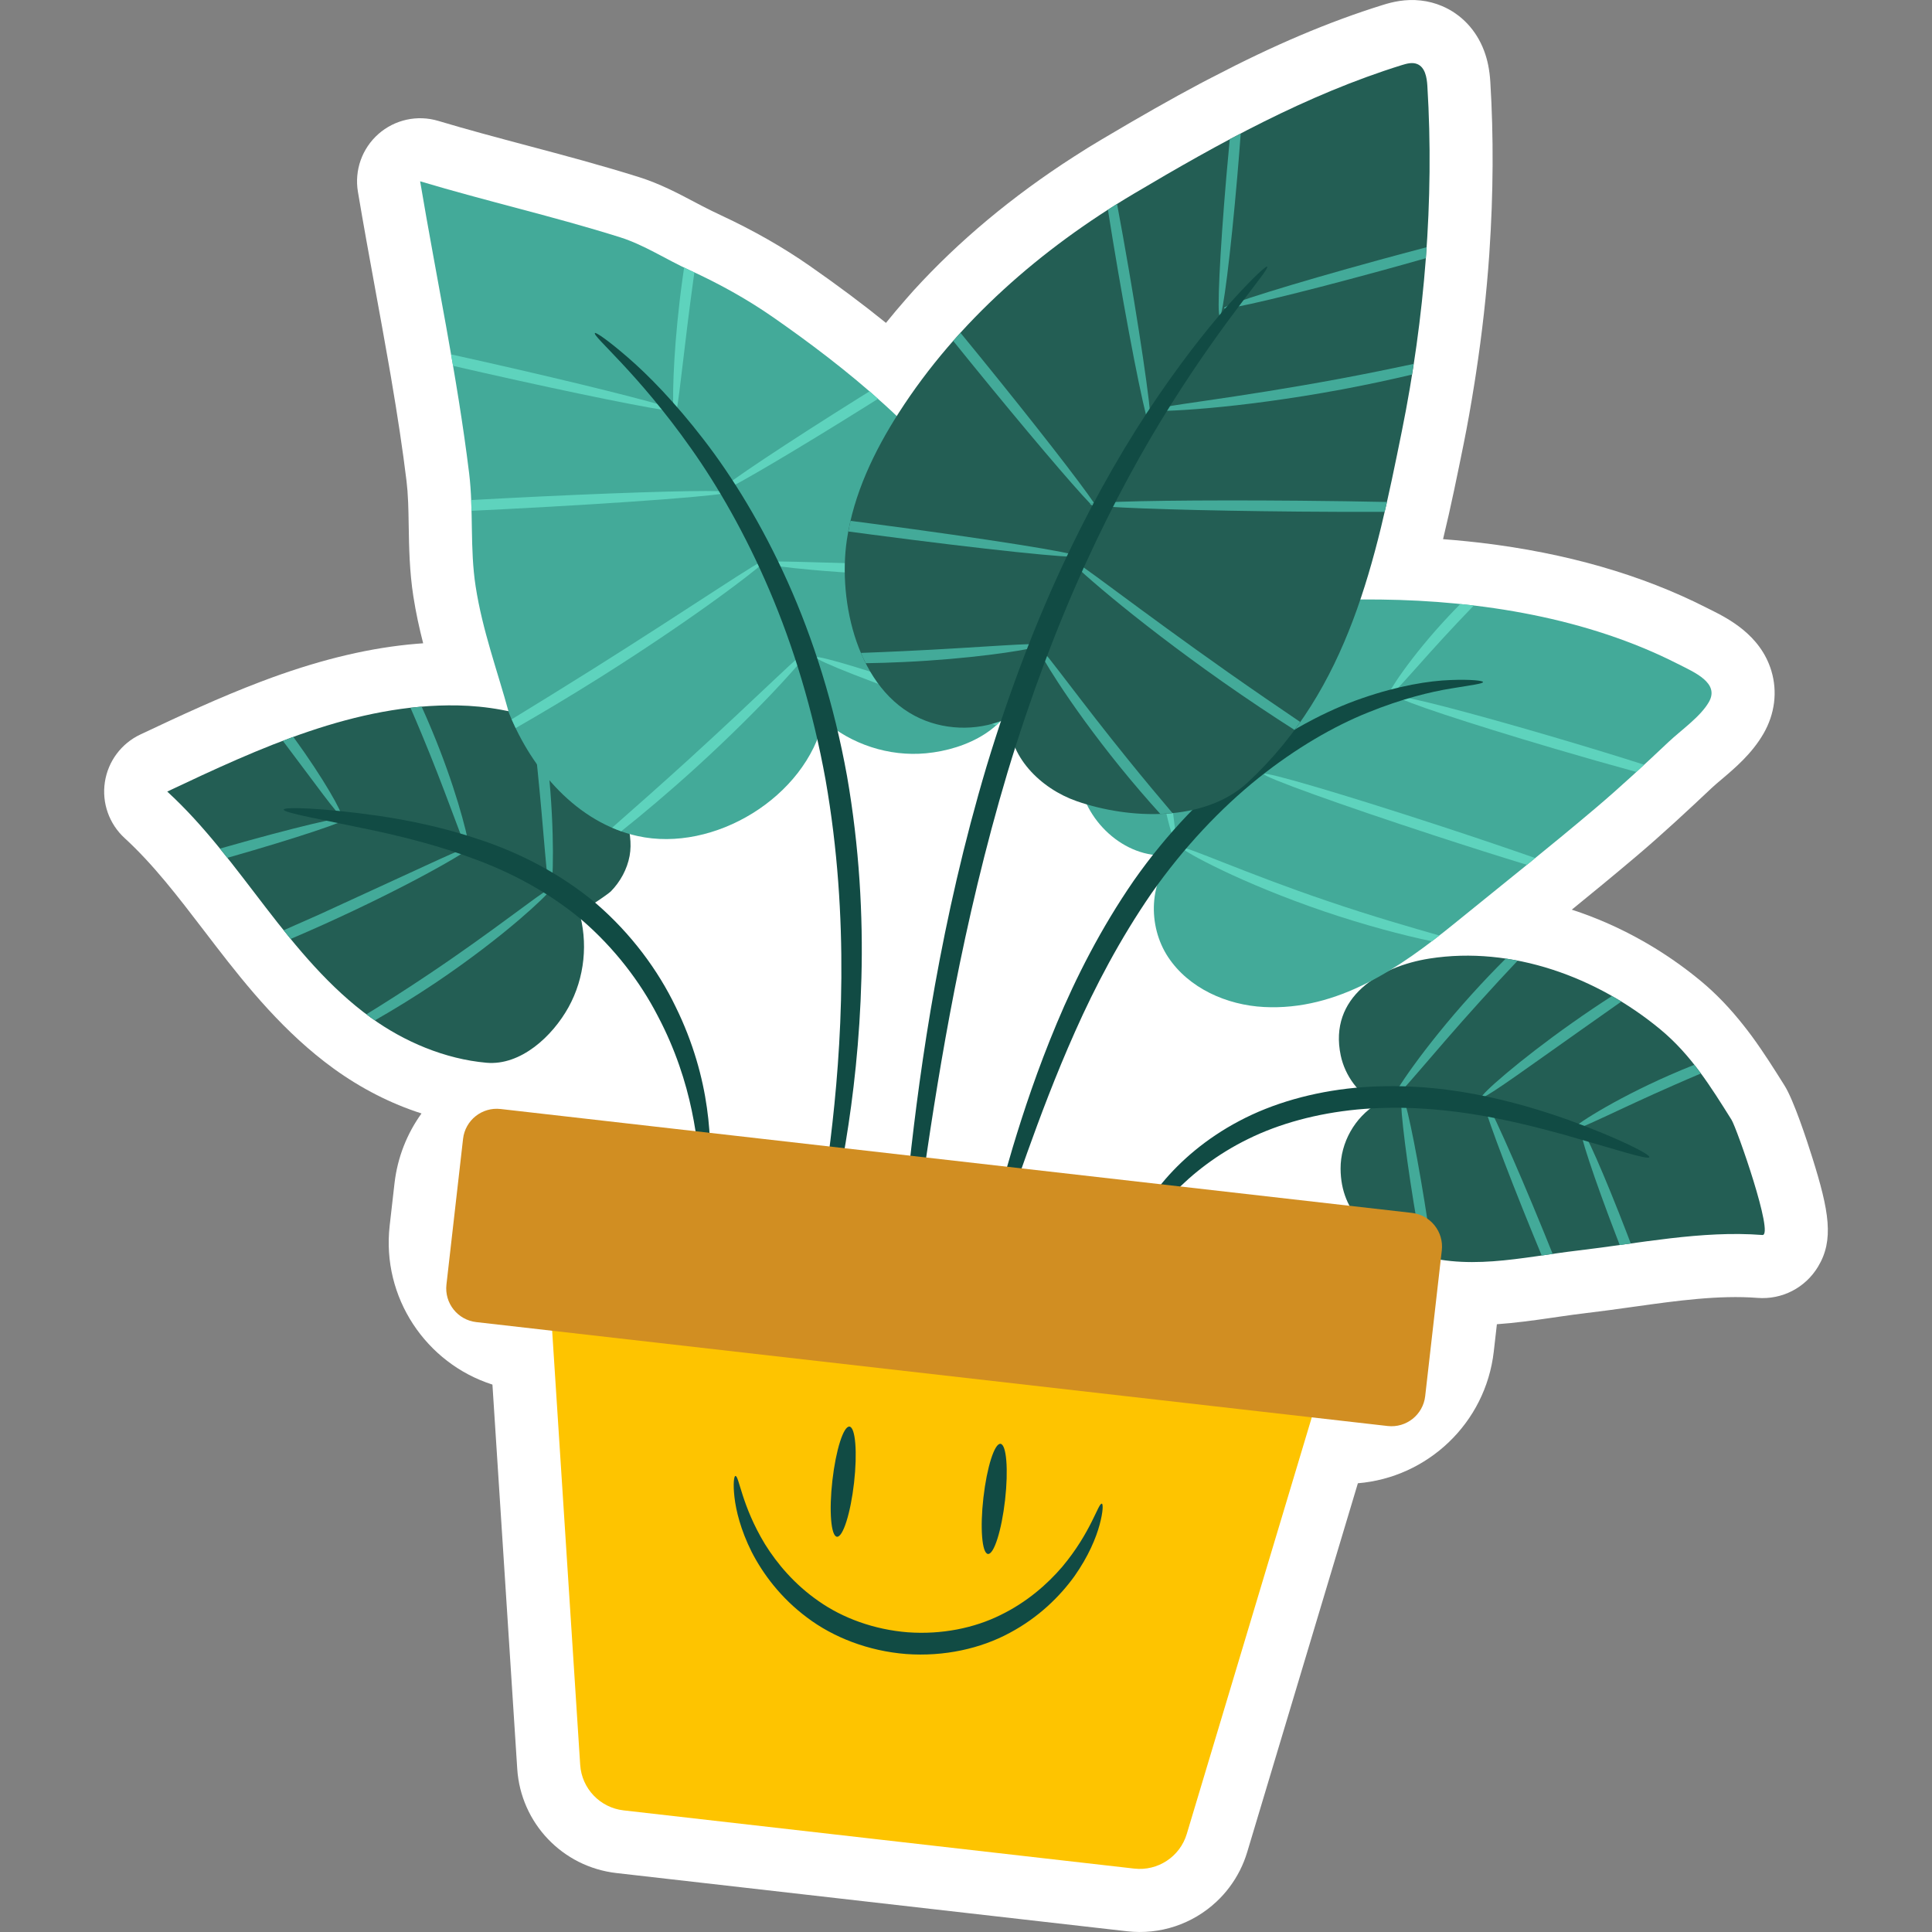 <?xml version="1.0" encoding="UTF-8"?>
<!-- Generator: Adobe Illustrator 25.2.1, SVG Export Plug-In . SVG Version: 6.00 Build 0)  -->
<svg xmlns="http://www.w3.org/2000/svg" xmlns:xlink="http://www.w3.org/1999/xlink" version="1.1" id="Capa_1" x="0px" y="0px" viewBox="0 0 512 512" style="enable-background:new 0 0 512 512;" xml:space="preserve" width="512" height="512">
<rect x="0" y="0" width="512" height="512" fill="#808080" stroke="none"/>
<g>
	<path style="fill:#FFFFFF;" d="M480.24,306.644c-1.386-4.402-4.861-15.041-7.324-18.967c-2.702-4.305-5.495-8.755-8.677-13.094   c-0.676-0.922-1.377-1.825-2.096-2.74c-3.668-4.66-7.409-8.548-11.432-11.885c-3.839-3.183-7.979-6.141-12.301-8.788   c-0.979-0.6-1.969-1.179-2.955-1.738c-6.067-3.45-12.435-6.26-18.912-8.363c4.955-4.03,11.147-9.104,17.214-14.247   c6.941-5.881,13.661-12.157,19.953-18.085c0.723-0.682,1.571-1.385,2.444-2.124c3.612-3.057,8.107-6.861,11.18-12.172   c3.015-5.214,3.76-11.13,2.096-16.655c-2.894-9.619-11.618-13.96-16.303-16.293l-0.959-0.48   c-17.097-8.695-37.151-14.464-59.601-17.146l-0.938-0.109c-0.971-0.111-1.943-0.213-2.927-0.315   c-2.077-0.213-4.173-0.399-6.279-0.56c2.117-8.725,3.857-17.335,5.481-25.359c0.97-4.802,1.876-9.885,2.857-16.037l0.389-2.511   c1.618-10.591,2.802-21.158,3.529-31.612l0.042-0.716c1.036-15.427,1.115-30.535,0.232-44.908c-0.195-3.187-0.727-5.837-1.67-8.33   c-2.052-5.437-6.004-9.63-11.124-11.805c-1.773-0.754-3.656-1.248-5.591-1.468c-4.116-0.469-7.548,0.377-10.077,1.165   c-14.414,4.492-28.848,10.618-45.324,19.225c-0.067,0.035-0.137,0.071-0.207,0.108l-0.923,0.476   c-0.671,0.345-1.342,0.691-1.999,1.042c-7.646,4.073-15.67,8.626-26.018,14.763c-2.443,1.45-4.875,2.941-7.257,4.493l0.002,0.001   c-0.078,0.048-0.152,0.095-0.185,0.117c-16.252,10.439-30.522,22.349-42.419,35.408c-0.547,0.601-1.082,1.211-1.614,1.823   l-0.483,0.551c-1.815,2.062-3.572,4.151-5.27,6.26c-6.084-4.928-12.775-9.929-20.269-15.15c-7.007-4.883-14.899-9.38-23.425-13.351   c-0.761-0.376-1.753-0.835-2.529-1.211c-1.564-0.757-3.114-1.58-4.668-2.4c-4.244-2.244-9.056-4.786-14.549-6.516   c-9.903-3.117-19.917-5.783-29.603-8.359c-7.804-2.076-15.874-4.224-23.607-6.544c-5.539-1.657-11.529-0.344-15.862,3.476   c-4.333,3.822-6.385,9.61-5.429,15.306c1.459,8.698,3.069,17.496,4.623,26.005c1.216,6.648,2.432,13.301,3.589,19.958l0.519,2.985   c1.835,10.752,3.154,19.553,4.151,27.713c0.197,1.607,0.334,3.43,0.43,5.703c0.033,0.863,0.059,1.73,0.079,2.6   c0.031,1.228,0.051,2.457,0.07,3.688c0.092,5.596,0.198,11.936,1.222,18.524c0.673,4.35,1.582,8.486,2.607,12.485   c-0.598,0.04-1.195,0.086-1.797,0.137c-11.936,1-24.456,3.926-38.278,8.945c-0.019,0.007-0.039,0.013-0.056,0.021   c-0.916,0.333-1.831,0.679-2.744,1.024c-0.003,0.002-0.233,0.088-0.238,0.09c-10.772,4.088-21.213,8.938-31.852,13.964   c-5.035,2.379-8.555,7.11-9.388,12.617c-0.834,5.506,1.13,11.066,5.237,14.828c7.616,6.976,14.168,15.541,21.104,24.609l3.082,4.02   c8.31,10.787,18.261,23.081,31.238,32.474c7.278,5.269,15.148,9.273,23.254,11.871c-3.818,5.301-6.372,11.619-7.163,18.559   l-1.274,11.172c-2.17,19.036,9.632,36.504,27.232,42.122l6.574,101.837c0.93,14.369,11.987,25.981,26.292,27.612l135.324,15.429   c8.686,0.99,17.325-1.873,23.7-7.853c1.24-1.162,2.389-2.443,3.418-3.811c2.111-2.804,3.696-5.937,4.716-9.323l29.328-97.742   c18.413-1.513,33.845-15.875,36.015-34.912l0.824-7.23c4.667-0.327,9.363-0.958,14.281-1.672l2.893-0.419   c2.129-0.308,4.26-0.606,6.392-0.855c3.861-0.451,7.776-0.995,11.691-1.544l1.863-0.257c10.174-1.422,21.707-3.036,31.937-2.233   c6.505,0.51,12.65-2.651,16.04-8.247C486.066,328.635,484.769,321.026,480.24,306.644z"/>
	<g>
		<g>
			<path style="fill:#235E54;" d="M373.471,331.661c-9.745-3.676-18.144-9.87-18.203-21.96c-0.032-6.852,3.752-13.599,9.616-17.142     c-4.842-2.629-8.437-7.45-9.575-12.841c-3.268-15.486,10.388-23.639,23.542-25.694c21.844-3.413,44.442,4.918,61.186,18.803     c8.123,6.736,13.295,15.101,18.833,23.924c1.404,2.236,11.399,30.791,8.18,30.538c-16.027-1.258-32.829,2.239-48.733,4.095     C403.178,333.15,388.09,337.175,373.471,331.661z"/>
		</g>
		<g>
			<path style="fill:#235E54;" d="M121.34,186.946c-27.027-0.524-52.581,11.278-77.02,22.828     c9.933,9.101,17.913,20.082,26.135,30.753c8.222,10.672,16.886,21.236,27.798,29.135c8.882,6.43,19.664,10.996,30.658,11.978     c9.102,0.813,17.498-7.029,21.76-14.727c4.287-7.743,5.274-17.244,2.671-25.703c0.322,1.045,7.96-4.39,8.526-4.968     c2.515-2.57,4.333-5.88,4.986-9.428c1.213-6.594-2.267-14.47-5.186-20.356C154.568,192.14,136.045,187.23,121.34,186.946z"/>
		</g>
		<g>
			<path style="fill:#43AA99;" d="M369.316,290.943c0.674,0.498,10.166-11.498,22.804-25.449c3.564-3.956,6.984-7.631,10.063-10.902     c-1.044-0.202-2.088-0.397-3.139-0.554c-2.871,2.855-5.944,6.055-9.066,9.521C377.224,277.639,368.698,290.507,369.316,290.943z"/>
			<path style="fill:#43AA99;" d="M371.522,290.408c-0.787,0.127,0.609,12.832,3.118,28.378c0.827,5.128,1.671,9.909,2.461,14.03     c0.865,0.236,1.732,0.448,2.6,0.627c-0.563-4.385-1.314-9.563-2.211-15.118C374.981,302.78,372.309,290.281,371.522,290.408z"/>
			<path style="fill:#43AA99;" d="M392.639,290.835c0.032,0.04,0.105,0.044,0.216,0.018c0.003-0.097,0.012-0.182,0.05-0.197     c0.039-0.016,0.105,0.038,0.179,0.11c2.207-0.856,12.526-8.368,25.134-17.266c4.121-2.918,8.011-5.649,11.451-8.077     c-0.818-0.501-1.649-0.985-2.484-1.46c-3.291,2.116-6.892,4.53-10.633,7.18C402.561,281.017,392.151,290.233,392.639,290.835z"/>
			<path style="fill:#43AA99;" d="M393.085,290.766c-0.077,0.03-0.172,0.074-0.229,0.088c-0.059,1.813,5.728,17.499,13.452,36.386     c0.765,1.87,1.517,3.69,2.26,5.479c0.967-0.141,1.935-0.28,2.903-0.42c-0.805-2.005-1.633-4.053-2.492-6.152     C401.27,307.293,394.414,292.065,393.085,290.766z"/>
			<path style="fill:#43AA99;" d="M392.856,290.853c0.057-0.013,0.152-0.058,0.229-0.088c-0.074-0.072-0.141-0.126-0.179-0.11     C392.868,290.671,392.859,290.756,392.856,290.853z"/>
			<path style="fill:#43AA99;" d="M416.787,299.353c0.415,0.724,12.06-5.327,26.845-11.796c2.463-1.087,4.848-2.111,7.129-3.077     c-0.57-0.777-1.161-1.538-1.757-2.295c-2.111,0.837-4.293,1.741-6.534,2.729C427.516,291.459,416.395,298.701,416.787,299.353z"/>
			<path style="fill:#43AA99;" d="M418.969,299.217c-0.744,0.286,3.492,13.099,9.462,28.618c0.274,0.712,0.545,1.409,0.816,2.106     c0.973-0.136,1.948-0.268,2.924-0.404c-0.342-0.903-0.69-1.815-1.046-2.739C425.156,311.28,419.713,298.931,418.969,299.217z"/>
		</g>
		<g>
			<path style="fill:#43AA99;" d="M145.613,235.56c0.209-0.095,0.367-0.145,0.412-0.093c0.036,0.042-0.018,0.16-0.119,0.318     c0.715-1.05,1.157-15.103-0.599-32.223c-0.441-4.397-0.983-8.567-1.562-12.355c-0.921-0.368-1.855-0.71-2.8-1.025     c0.479,4.148,0.999,8.769,1.49,13.671C144.095,220.029,144.858,233.437,145.613,235.56z"/>
			<path style="fill:#43AA99;" d="M137.717,243.614c4.662-4,7.59-6.892,8.189-7.829c-0.028,0.042-0.057,0.102-0.086,0.102     c-0.069,0.001-0.138-0.133-0.207-0.327c-2.394,1.088-15.259,11.44-31.885,22.55c-5.975,4.023-11.662,7.623-16.603,10.681     c0.38,0.285,0.742,0.591,1.127,0.87c0.356,0.258,0.733,0.492,1.094,0.743c4.865-2.769,10.334-6.107,15.991-9.898     C124.437,254.397,132.273,248.29,137.717,243.614z"/>
			<path style="fill:#43AA99;" d="M145.613,235.56c0.069,0.194,0.138,0.328,0.207,0.327c0.029,0,0.057-0.06,0.086-0.102     c0.101-0.158,0.155-0.276,0.119-0.318C145.98,235.415,145.822,235.466,145.613,235.56z"/>
			<path style="fill:#43AA99;" d="M123.538,224.69c0.328-0.115,0.595-0.197,0.782-0.236c-0.594-4.131-3.91-16.664-9.835-30.852     c-0.905-2.187-1.826-4.301-2.746-6.328c-0.985,0.082-1.967,0.199-2.948,0.311c0.993,2.283,2.008,4.659,3.028,7.125     C117.685,208.751,121.804,220.925,123.538,224.69z"/>
			<path style="fill:#43AA99;" d="M123.82,225.272c0.229,0.435,0.4,0.66,0.506,0.631c0.108-0.027,0.115-0.416,0.042-1.056     C124.23,224.966,124.053,225.104,123.82,225.272z"/>
			<path style="fill:#43AA99;" d="M124.695,224.452c-0.027-0.053-0.171-0.042-0.376,0.001c0.021,0.148,0.034,0.267,0.048,0.393     C124.585,224.659,124.726,224.511,124.695,224.452z"/>
			<path style="fill:#43AA99;" d="M113.697,231.231c5.037-2.742,8.58-4.854,10.123-5.96c-0.085-0.161-0.181-0.362-0.282-0.582     c-1.782,0.625-5.549,2.311-10.756,4.717c-10.582,4.863-19.202,8.825-28.188,12.955c-3.151,1.393-6.26,2.768-9.421,4.165     c0.617,0.769,1.233,1.538,1.859,2.301c2.832-1.208,5.755-2.485,8.749-3.834C96.863,239.993,106.7,235.041,113.697,231.231z"/>
			<path style="fill:#43AA99;" d="M123.82,225.272c0.233-0.167,0.41-0.306,0.548-0.425c-0.014-0.126-0.027-0.246-0.048-0.393     c-0.188,0.04-0.454,0.121-0.782,0.236C123.639,224.91,123.735,225.11,123.82,225.272z"/>
			<path style="fill:#43AA99;" d="M92.274,216.701c-0.218-0.766-14.704,2.693-32.355,7.727c-0.549,0.156-1.083,0.311-1.624,0.467     c0.658,0.808,1.306,1.624,1.955,2.439c0.155-0.044,0.305-0.086,0.461-0.13C78.362,222.17,92.493,217.467,92.274,216.701z"/>
			<path style="fill:#43AA99;" d="M90.376,216.038c0.584-0.359-4.507-9.597-12.639-20.751c-0.928,0.337-1.852,0.688-2.777,1.039     C83.467,207.563,89.738,216.441,90.376,216.038z"/>
		</g>
		<g>
			<path style="fill:#43AA99;" d="M444.588,175.914c4.464,2.27,11.212,5.069,8.271,10.156c-2.256,3.902-7.364,7.435-10.616,10.499     c-6.309,5.945-12.676,11.89-19.292,17.495c-12.251,10.379-25.161,20.64-37.414,30.594     c-14.532,11.806-30.965,23.222-50.561,22.212c-9.904-0.51-19.963-4.978-25.427-13.253c-5.465-8.276-5.158-20.491,2.035-27.318     c-11.396,2.446-23.116-7.064-25.379-18.497c-2.263-11.434,3.385-23.389,12.079-31.153c17.973-16.049,44.662-18.031,67.63-17.764     C392.336,159.192,420.631,163.73,444.588,175.914z"/>
		</g>
		<g>
			<path style="fill:#5ED3BD;" d="M308.484,212.726c1.311,6.506,2.651,10.394,3.007,10.31c0.875-0.184-2.645-16.135-2.602-36.101     c-0.032-6.638,0.333-12.813,0.8-18.132c-0.919,0.484-1.813,1.012-2.706,1.543c-0.588,4.961-0.984,10.593-0.981,16.593     C306.024,197.084,307.168,206.229,308.484,212.726z"/>
			<path style="fill:#5ED3BD;" d="M313.399,224.742c-0.164,0.342,3.821,2.695,10.561,5.916c6.736,3.224,16.263,7.239,27.063,10.91     c10.804,3.66,20.807,6.272,28.114,7.813c0.113,0.024,0.211,0.042,0.322,0.066c0.664-0.506,1.323-1.016,1.979-1.529     c-7.233-2.077-17.831-5.105-29.488-9.084C330.51,231.603,313.769,223.968,313.399,224.742z"/>
			<path style="fill:#5ED3BD;" d="M333.384,203.9c0.835,0.052,2.336-15.644,5.357-34.813c0.486-3.138,0.982-6.16,1.469-9.046     c-0.972,0.117-1.939,0.251-2.908,0.39c-0.494,2.629-0.973,5.367-1.413,8.211C332.843,187.972,332.627,203.867,333.384,203.9z"/>
			<path style="fill:#5ED3BD;" d="M334.966,205.125c-0.248,0.758,19.928,8.036,45.064,16.256c9.049,2.96,17.486,5.629,24.618,7.81     c0.736-0.598,1.468-1.203,2.204-1.802c-7.324-2.567-16.248-5.587-25.924-8.752C355.792,210.417,335.214,204.368,334.966,205.125z     "/>
			<path style="fill:#5ED3BD;" d="M367.86,184.613c0.672,0.496,8.224-8.843,18.357-19.576c1.491-1.59,2.948-3.113,4.359-4.571     c-1.193-0.142-2.385-0.269-3.577-0.392c-0.954,0.963-1.915,1.951-2.884,2.985C373.84,173.944,367.238,184.177,367.86,184.613z"/>
			<path style="fill:#5ED3BD;" d="M370.872,184.782c-0.225,0.765,18.105,6.844,40.942,13.58c7.999,2.359,15.465,4.477,21.833,6.212     c0.691-0.635,1.371-1.28,2.059-1.918c-6.561-2.098-14.5-4.534-23.075-7.063C389.794,188.858,371.098,184.017,370.872,184.782z"/>
		</g>
		<g>
			<path style="fill:#114B44;" d="M393.018,180.744c0.002-0.336-3.079-0.758-8.684-0.525c-5.603,0.194-13.724,1.488-23.261,4.786     c-9.549,3.257-20.299,8.941-30.903,17.031c-10.579,8.113-20.879,18.742-29.705,31.333c-8.711,12.627-15.323,25.68-20.411,37.835     c-5.101,12.166-8.824,23.414-11.682,32.908c-5.647,19.013-8.259,30.968-7.551,31.186c0.816,0.252,4.826-11.337,11.427-29.904     c3.332-9.268,7.415-20.249,12.687-32.073c5.262-11.819,11.846-24.441,20.271-36.654c8.492-12.112,18.271-22.431,28.25-30.446     c10.004-7.988,20.083-13.796,29.07-17.4c8.971-3.643,16.673-5.504,22.061-6.368C389.968,181.546,393.027,181.203,393.018,180.744     z"/>
		</g>
		<g>
			<path style="fill:#114B44;" d="M186.196,319.216c0.345,0.042,1.093-2.324,1.579-6.747c0.502-4.412,0.707-10.918-0.429-18.853     c-1.099-7.921-3.594-17.283-8.315-26.85c-4.62-9.597-11.697-19.266-21.101-27.373c-9.517-7.96-20.191-13.305-30.19-16.676     c-10.008-3.445-19.31-5.288-27.111-6.473c-15.635-2.237-25.35-2.42-25.444-1.705c-0.119,0.864,9.485,2.494,24.7,5.72     c7.583,1.675,16.558,3.891,26.047,7.463c9.5,3.504,19.417,8.684,28.266,16.078c8.712,7.518,15.484,16.45,20.093,25.383     c4.707,8.895,7.48,17.649,9.034,25.139c1.591,7.501,2.014,13.751,2.204,18.076C185.739,316.727,185.75,319.168,186.196,319.216z"/>
		</g>
		<g>
			<path style="fill:#114B44;" d="M437.096,306.654c0.262-0.679-7.706-4.857-21.424-9.856c-6.873-2.442-15.231-5.028-24.81-6.831     c-9.563-1.819-20.401-2.726-31.726-1.685c-11.311,1.08-21.963,4.13-30.743,8.801c-8.8,4.634-15.628,10.634-20.383,16.387     c-4.74,5.802-7.479,11.268-8.848,15.173c-1.382,3.917-1.566,6.228-1.244,6.323c0.947,0.388,3.442-8.535,13.149-18.79     c4.834-5.053,11.449-10.306,19.735-14.35c8.256-4.074,18.213-6.775,28.878-7.796c21.482-1.99,40.991,2.903,54.756,6.659     C428.256,304.621,436.79,307.463,437.096,306.654z"/>
		</g>
		<g>
			<path style="fill:#43AA99;" d="M260.045,137.108c-13.383-21.885-36.647-40.132-55.078-52.975     c-6.995-4.874-14.477-9.007-22.231-12.539c-6.133-2.794-12.039-6.707-18.405-8.711c-17.51-5.513-35.442-9.571-52.991-14.835     c4.314,25.707,9.821,51.513,12.987,77.383c1.208,9.87,0.155,19.864,1.727,29.997c1.813,11.689,5.737,22.236,8.824,33.525     c6.124,15.169,18.103,29.065,34.074,32.605c20.285,4.496,44.593-10.327,49.27-30.74c7.345,6.461,17.407,9.729,27.147,8.816     c10.854-1.017,22.645-6.677,24.649-17.961C272.857,165.698,268.357,150.701,260.045,137.108z"/>
		</g>
		<g>
			<path style="fill:#5ED3BD;" d="M206.608,181.598c5.378-5.788,8.461-9.59,8.181-9.856c-0.298-0.283-3.899,3.017-9.629,8.417     c-5.728,5.402-13.622,12.869-22.492,20.953c-7.682,6.992-14.83,13.294-20.449,18.236c0.792,0.342,1.597,0.654,2.413,0.942     c5.726-4.55,12.676-10.395,19.98-17.043C193.524,195.124,201.233,187.387,206.608,181.598z"/>
			<path style="fill:#5ED3BD;" d="M251.919,185.079c-19.414-6.751-35.365-11.614-35.627-10.861     c-0.262,0.753,15.265,6.837,34.679,13.588c4.592,1.597,8.977,3.083,13.02,4.419c0.732-0.656,1.406-1.364,2.033-2.111     C261.718,188.534,256.955,186.831,251.919,185.079z"/>
			<path style="fill:#5ED3BD;" d="M190.641,158.207c5.762-4.195,9.788-7.345,11.475-8.877c-0.298-0.089-0.504-0.171-0.499-0.238     c0.008-0.102,0.344-0.175,0.976-0.222c0.281-0.286,0.46-0.5,0.419-0.558c-0.239-0.335-5.346,2.9-13.528,8.213     c-8.181,5.315-19.468,12.663-32.057,20.587c-7.869,4.948-15.316,9.536-21.828,13.52c0.338,0.777,0.692,1.549,1.061,2.316     c6.701-3.832,14.317-8.369,22.305-13.392C171.594,171.606,182.739,163.963,190.641,158.207z"/>
			<path style="fill:#5ED3BD;" d="M215.395,148.993c-6.359-0.18-10.908-0.265-12.8-0.123c-0.133,0.135-0.276,0.277-0.478,0.46     c1.426,0.424,6.149,1.07,13.158,1.701c8.474,0.766,20.215,1.459,33.2,1.677c6.774,0.11,13.198,0.078,19.015-0.044     c-0.306-0.886-0.629-1.768-0.972-2.645c-5.543-0.036-11.618-0.094-17.995-0.198C235.587,149.603,223.878,149.236,215.395,148.993     z"/>
			<path style="fill:#5ED3BD;" d="M201.618,149.092c-0.005,0.067,0.2,0.149,0.499,0.238c0.202-0.183,0.345-0.325,0.478-0.46     C201.962,148.917,201.626,148.989,201.618,149.092z"/>
			<path style="fill:#5ED3BD;" d="M192.838,130.444c-0.006-0.107-0.5-0.185-1.407-0.239c-0.746,0.339-1.209,0.496-1.27,0.398     c-0.037-0.059,0.102-0.226,0.318-0.44c-7.154-0.234-29.854,0.495-56.748,1.881c-3.014,0.155-5.973,0.313-8.865,0.473     c0.039,0.95,0.065,1.902,0.089,2.854c2.911-0.139,5.891-0.287,8.924-0.444C166.482,133.247,192.879,131.24,192.838,130.444z"/>
			<path style="fill:#5ED3BD;" d="M190.479,130.163c0.356,0.012,0.675,0.025,0.952,0.042c4.371-1.987,19.75-11.053,37.844-22.375     c1.148-0.719,2.277-1.428,3.397-2.134c-0.748-0.665-1.494-1.333-2.247-1.986c-0.89,0.554-1.777,1.106-2.681,1.672     C208.408,117.481,192.746,127.918,190.479,130.163z"/>
			<path style="fill:#5ED3BD;" d="M190.161,130.603c0.061,0.098,0.525-0.059,1.27-0.398c-0.277-0.016-0.596-0.03-0.952-0.042     C190.263,130.377,190.124,130.543,190.161,130.603z"/>
			<path style="fill:#5ED3BD;" d="M178.5,109c-0.018-0.201-0.035-0.414-0.049-0.662c-5.143-1.816-25.375-6.872-49.714-12.367     c-3.144-0.71-6.21-1.392-9.201-2.052c0.176,1.011,0.354,2.022,0.527,3.034c2.624,0.604,5.295,1.215,8.038,1.834     C152.705,104.341,173.35,108.503,178.5,109z"/>
			<path style="fill:#5ED3BD;" d="M179.757,108.969c0.014-0.062-0.169-0.167-0.439-0.291c-0.027,0.144-0.053,0.24-0.079,0.366     C179.534,109.047,179.743,109.03,179.757,108.969z"/>
			<path style="fill:#5ED3BD;" d="M178.5,109c0.072,0.792,0.169,1.257,0.291,1.261c0.134,0.007,0.283-0.444,0.447-1.217     C179.043,109.04,178.813,109.03,178.5,109z"/>
			<path style="fill:#5ED3BD;" d="M178.451,108.338c0.37,0.131,0.658,0.244,0.867,0.34c0.86-4.513,2.169-18.168,4.383-34.214     c0.103-0.762,0.208-1.507,0.312-2.257c-0.428-0.199-0.847-0.417-1.277-0.612c-0.483-0.22-0.963-0.458-1.444-0.69     c-0.154,1.045-0.306,2.098-0.451,3.168C178.653,89.937,178.171,103.493,178.451,108.338z"/>
			<path style="fill:#5ED3BD;" d="M178.5,109c0.313,0.03,0.543,0.041,0.738,0.043c0.027-0.125,0.052-0.222,0.079-0.366     c-0.209-0.096-0.497-0.209-0.867-0.34C178.465,108.586,178.482,108.798,178.5,109z"/>
		</g>
		<g>
			<path style="fill:#235E54;" d="M377.641,19.313c0.403,1.068,0.555,2.317,0.625,3.453c1.853,30.186-0.69,61.453-6.752,91.447     c-6.978,34.522-13.96,68.14-40.832,93.115c-11.502,10.69-31.494,9.802-45.323,4.998c-9.622-3.342-18.339-12.011-17.871-22.186     c-7.326,3.506-16.196,3.609-23.602,0.275c-16.63-7.487-21.89-30.931-19.457-47.368c1.791-12.104,7.195-23.417,13.803-33.716     c15.466-24.109,37.677-43.428,62.314-58.038c22.629-13.419,45.623-26.149,70.918-34.032c1.354-0.422,2.848-0.827,4.153-0.272     C376.628,17.42,377.252,18.282,377.641,19.313z"/>
		</g>
		<g>
			<path style="fill:#114B44;" d="M214.628,341.795c0.37,0.088,1.642-3.546,3.436-10.258c1.798-6.709,4.024-16.523,6.051-28.8     c2.031-12.272,3.734-27.043,4.168-43.545c0.449-16.49-0.536-34.727-3.818-53.556c-3.402-18.816-8.924-36.308-15.716-51.42     c-6.788-15.122-14.667-27.904-22.329-37.8c-7.642-9.917-14.769-17.156-20.053-21.707c-5.272-4.572-8.484-6.72-8.706-6.452     c-0.751,0.802,11.336,10.508,25.466,30.572c7.077,9.982,14.392,22.656,20.748,37.518c6.36,14.853,11.585,31.942,14.906,50.299     c6.48,36.867,4.256,71.153,1.292,95.517C217.049,326.614,213.715,341.589,214.628,341.795z"/>
		</g>
		<g>
			<path style="fill:#43AA99;" d="M274.906,171.417c-0.053-0.179-0.072-0.307-0.026-0.338c0.06-0.04,0.213,0.065,0.406,0.233     c0.528-0.162,0.815-0.299,0.801-0.399c-0.106-0.826-16.515,0.721-36.787,1.649c-3.886,0.187-7.628,0.337-11.146,0.465     c0.395,0.931,0.829,1.837,1.282,2.731c3.184-0.049,6.529-0.145,9.999-0.312C256.613,174.659,270.87,172.525,274.906,171.417z"/>
			<path style="fill:#43AA99;" d="M275.287,171.312c-0.108,0.033-0.252,0.07-0.381,0.105c0.312,1.051,2.295,4.553,5.577,9.578     c3.838,5.88,9.485,13.783,16.226,22.119c3.733,4.61,7.395,8.845,10.771,12.57c1.082-0.039,2.157-0.111,3.228-0.218     c-3.541-4.174-7.569-8.98-11.755-14.168C286.689,186.185,277.343,173.101,275.287,171.312z"/>
			<path style="fill:#43AA99;" d="M274.906,171.417c0.129-0.035,0.273-0.072,0.381-0.105c-0.193-0.168-0.346-0.273-0.406-0.233     C274.834,171.11,274.853,171.239,274.906,171.417z"/>
			<path style="fill:#43AA99;" d="M285.386,147.382c0.104-0.79-24.179-4.642-54.237-8.603c-1.942-0.256-3.861-0.506-5.751-0.75     c-0.217,0.934-0.388,1.878-0.562,2.821c1.95,0.263,3.929,0.527,5.936,0.791C260.831,145.602,285.282,148.172,285.386,147.382z"/>
			<path style="fill:#43AA99;" d="M295.731,156.631c-7.601-5.622-12.335-9.076-12.597-8.755c-0.243,0.296,4.039,4.312,11.34,10.363     c7.298,6.052,17.655,14.086,29.492,22.414c6.753,4.744,13.231,9.048,19.085,12.781c0.515-0.697,1.021-1.398,1.515-2.104     c-5.754-3.892-12.178-8.289-18.939-13.039C313.837,169.997,303.33,162.255,295.731,156.631z"/>
			<path style="fill:#43AA99;" d="M291.025,135.323c0.089-0.073-0.16-0.554-0.649-1.326c-0.494-0.059-0.872-0.118-1.12-0.177     C290.293,134.882,290.911,135.416,291.025,135.323z"/>
			<path style="fill:#43AA99;" d="M289.009,133.561c0.159-0.064,0.479-0.126,0.966-0.185c-3.555-5.316-15.693-20.929-30.478-39.109     c-1.689-2.077-3.341-4.097-4.97-6.082c-0.649,0.713-1.277,1.444-1.914,2.167c1.518,1.881,3.059,3.787,4.644,5.736     C271.704,113.854,284.262,128.637,289.009,133.561z"/>
			<path style="fill:#43AA99;" d="M289.974,133.376c0.156,0.233,0.279,0.428,0.402,0.621c5.76,0.687,27.707,1.354,53.924,1.583     c8.07,0.071,15.731,0.093,22.647,0.072c0.203-0.874,0.412-1.745,0.609-2.623c-7.067-0.147-14.932-0.264-23.231-0.336     C317.462,132.458,295.062,132.76,289.974,133.376z"/>
			<path style="fill:#43AA99;" d="M288.886,133.652c0,0.056,0.134,0.112,0.371,0.168c-0.075-0.077-0.168-0.176-0.248-0.259     C288.936,133.591,288.886,133.621,288.886,133.652z"/>
			<path style="fill:#43AA99;" d="M289.009,133.561c0.08,0.082,0.173,0.182,0.248,0.259c0.248,0.059,0.626,0.118,1.12,0.177     c-0.123-0.193-0.246-0.387-0.402-0.621C289.488,133.435,289.168,133.497,289.009,133.561z"/>
			<path style="fill:#43AA99;" d="M304.866,113.306c0.786-0.135-1.78-18.911-5.731-41.937c-1.063-6.198-2.117-12.052-3.106-17.325     c-0.81,0.506-1.61,1.03-2.414,1.547c0.785,5.005,1.687,10.502,2.676,16.266C300.24,94.883,304.08,113.441,304.866,113.306z"/>
			<path style="fill:#43AA99;" d="M319.887,106.135c-9.031,1.316-14.634,2.126-14.597,2.543c0.033,0.377,5.706,0.286,14.836-0.516     c9.127-0.798,21.702-2.389,35.455-4.951c6.618-1.238,12.885-2.588,18.603-3.938c0.151-0.941,0.294-1.884,0.438-2.827     c-5.99,1.276-12.598,2.622-19.571,3.927C341.374,102.921,328.92,104.822,319.887,106.135z"/>
			<path style="fill:#43AA99;" d="M323.263,83.777c0.794,0.069,2.87-16.517,4.636-37.043c0.34-3.954,0.643-7.76,0.906-11.338     c-0.968,0.506-1.944,0.995-2.908,1.509c-0.295,3.06-0.589,6.261-0.874,9.581C323.256,67.013,322.469,83.709,323.263,83.777z"/>
			<path style="fill:#43AA99;" d="M324.368,81.653c0.211,0.769,18.869-3.672,41.673-9.92c4.118-1.128,8.082-2.237,11.825-3.303     c0.073-0.968,0.108-1.936,0.173-2.904c-4.028,1.056-8.31,2.203-12.76,3.422C342.474,75.196,324.157,80.884,324.368,81.653z"/>
		</g>
		<path style="fill:#FEC400;" d="M250.38,343.459l0.025-0.222l-1.039-0.006l-1.014-0.228l-0.025,0.222l-102.646-0.601l8.076,125.065    c0.405,6.28,5.25,11.367,11.502,12.08l66.635,7.597l2.053,0.234l66.635,7.597c6.252,0.713,12.117-3.154,13.925-9.18l36.02-120.038    L250.38,343.459z"/>
		<g>
			<g>
				<g>
					<path style="fill:#114B44;" d="M221.796,407.253c1.584,0.181,3.613-6.208,4.532-14.268c0.919-8.06,0.38-14.741-1.204-14.922       c-1.584-0.181-3.613,6.207-4.532,14.268C219.672,400.392,220.212,407.073,221.796,407.253z"/>
				</g>
				<g>
					<path style="fill:#114B44;" d="M261.818,411.817c1.584,0.18,3.613-6.208,4.532-14.268c0.919-8.06,0.38-14.741-1.204-14.922       c-1.584-0.18-3.613,6.207-4.532,14.268C259.694,404.955,260.234,411.636,261.818,411.817z"/>
				</g>
			</g>
			<g>
				<path style="fill:#114B44;" d="M292.011,398.505c-0.948-0.317-2.748,7.456-10.512,16.719      c-3.889,4.539-9.309,9.344-16.333,12.763c-6.962,3.462-15.609,5.234-24.583,4.588c-8.968-0.713-17.249-3.768-23.61-8.239      c-6.428-4.438-11.063-10.005-14.223-15.078c-6.28-10.326-6.888-18.283-7.873-18.111c-0.346,0.03-0.648,2.017-0.241,5.587      c0.401,3.557,1.641,8.699,4.551,14.519c2.948,5.758,7.675,12.186,14.683,17.405c6.958,5.269,16.244,8.889,26.276,9.675      c10.036,0.735,19.763-1.445,27.435-5.605c7.715-4.104,13.357-9.747,17.138-14.994c3.754-5.315,5.755-10.212,6.687-13.668      C292.348,400.596,292.349,398.586,292.011,398.505z"/>
			</g>
		</g>
		<g>
			<path style="fill:#114B44;" d="M238.145,353.889c0.403,0.038,1.169-4.176,2.279-11.815c1.29-9.125,2.81-19.879,4.57-32.33     c4.009-27.225,10.013-64.877,21.997-105.017c6.056-20.028,13.089-38.708,20.62-55.183c7.519-16.482,15.415-30.796,22.744-42.38     c14.621-23.226,26.231-35.846,25.457-36.515c-0.266-0.243-3.449,2.64-8.68,8.368c-5.241,5.716-12.345,14.447-20.194,25.912     c-7.866,11.45-16.256,25.772-24.15,42.37c-7.907,16.589-15.195,35.485-21.326,55.766     c-12.133,40.646-17.532,78.714-20.518,106.164c-1.471,13.75-2.334,24.901-2.756,32.619     C237.765,349.568,237.755,353.852,238.145,353.889z"/>
		</g>
		<path style="fill:#D18E22;" d="M367.743,377.907l-241.522-27.536c-4.93-0.562-8.471-5.014-7.909-9.944l4.403-38.622    c0.562-4.93,5.014-8.471,9.944-7.909l241.523,27.536c4.93,0.562,8.471,5.015,7.909,9.945l-4.404,38.621    C377.125,374.928,372.673,378.469,367.743,377.907z"/>
	</g>
</g>















</svg>
